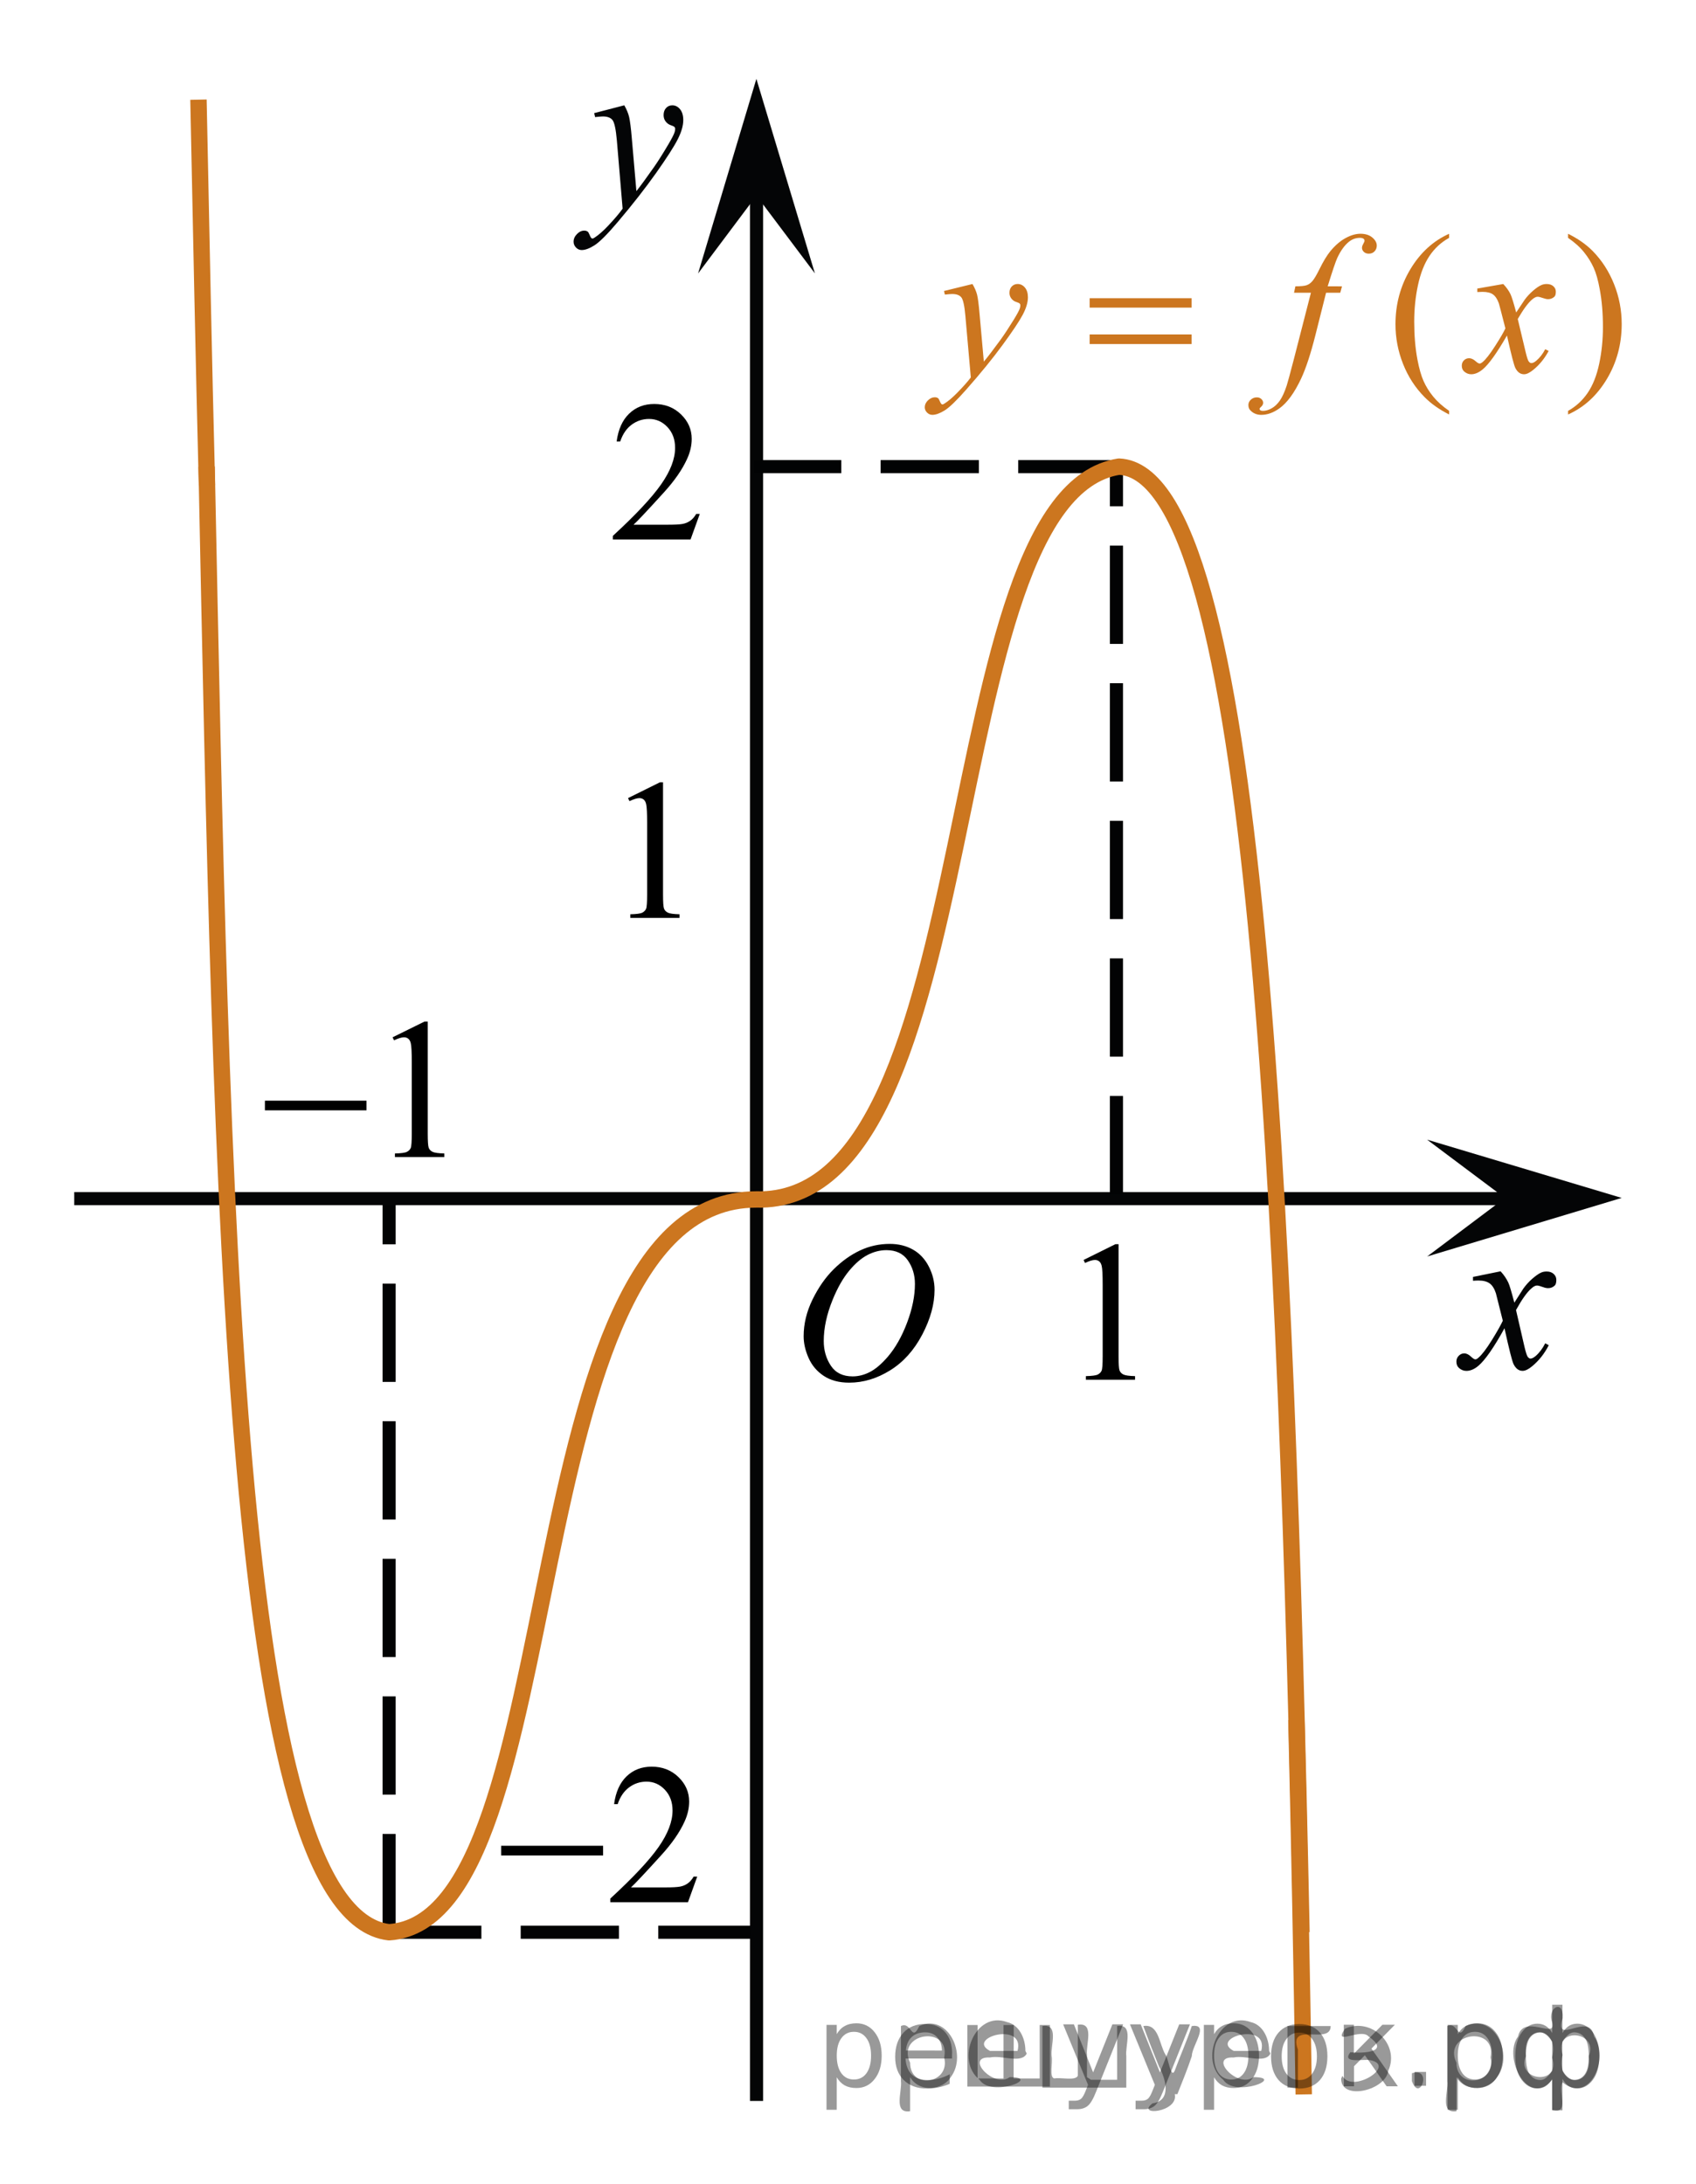<?xml version="1.0" encoding="utf-8"?>
<!-- Generator: Adobe Illustrator 16.0.0, SVG Export Plug-In . SVG Version: 6.00 Build 0)  -->
<!DOCTYPE svg PUBLIC "-//W3C//DTD SVG 1.1//EN" "http://www.w3.org/Graphics/SVG/1.1/DTD/svg11.dtd">
<svg version="1.1" id="Слой_1" xmlns="http://www.w3.org/2000/svg" xmlns:xlink="http://www.w3.org/1999/xlink" x="0px" y="0px"
	 width="129.447px" height="166.685px" viewBox="-31.964 32.579 129.447 166.685"
	 enable-background="new -31.964 32.579 129.447 166.685" xml:space="preserve">
<line fill="none" stroke="#020304" stroke-miterlimit="10" stroke-dasharray="7.5,3" x1="25.778" y1="180.042" x2="-2.265" y2="180.042"/>
<line fill="none" stroke="#020304" stroke-miterlimit="10" stroke-dasharray="7.5,3" x1="-2.265" y1="180.042" x2="-2.265" y2="123.963"/>
<line fill="none" stroke="#040506" stroke-miterlimit="10" x1="25.778" y1="192.917" x2="25.778" y2="47.488"/>
<polygon fill="#040506" points="25.771,47.507 21.317,53.449 25.767,38.597 30.233,53.443 "/>
<line fill="none" stroke="#040506" stroke-miterlimit="10" x1="-26.298" y1="124.056" x2="83.533" y2="124.056"/>
<g>
	<g>
		<g>
			<g>
				<g>
					<g>
						<g>
							<g>
								<g>
									<g>
										<g>
											<g>
												<g>
													<g>
														<g>
															<g>
																<defs>
																	<rect id="SVGID_1_" x="75.686" y="124.011" width="16.131" height="18.541"/>
																</defs>
																<clipPath id="SVGID_2_">
																	<use xlink:href="#SVGID_1_"  overflow="visible"/>
																</clipPath>
																<g clip-path="url(#SVGID_2_)">
																	<path fill="#040506" d="M82.569,129.601c0.258,0.28,0.445,0.563,0.584,0.852c0.095,0.193,0.246,0.709,0.465,1.541
																		l0.688-1.076c0.188-0.26,0.405-0.51,0.669-0.74c0.271-0.232,0.493-0.396,0.689-0.48
																		c0.129-0.059,0.27-0.082,0.42-0.082c0.227,0,0.402,0.063,0.537,0.188c0.136,0.125,0.201,0.272,0.201,0.455
																		c0,0.203-0.039,0.354-0.119,0.427c-0.146,0.139-0.313,0.202-0.504,0.202c-0.106,0-0.229-0.021-0.354-0.069
																		c-0.245-0.09-0.411-0.133-0.495-0.133c-0.128,0-0.271,0.073-0.438,0.229c-0.326,0.277-0.718,0.83-1.166,1.642
																		l0.646,2.808c0.104,0.435,0.188,0.688,0.252,0.771c0.064,0.081,0.146,0.127,0.203,0.127
																		c0.105,0,0.234-0.063,0.387-0.188c0.289-0.25,0.535-0.574,0.74-0.979l0.271,0.146
																		c-0.33,0.646-0.75,1.175-1.266,1.603c-0.283,0.235-0.527,0.354-0.729,0.354c-0.295,0-0.522-0.172-0.696-0.521
																		c-0.104-0.213-0.338-1.125-0.688-2.729c-0.814,1.479-1.479,2.424-1.979,2.852c-0.313,0.271-0.629,0.4-0.929,0.4
																		c-0.211,0-0.399-0.074-0.575-0.23c-0.125-0.117-0.188-0.275-0.188-0.479c0-0.185,0.063-0.324,0.176-0.441
																		c0.113-0.118,0.256-0.188,0.424-0.188s0.354,0.09,0.537,0.271c0.138,0.125,0.238,0.188,0.313,0.188
																		c0.063,0,0.146-0.045,0.238-0.133c0.248-0.207,0.586-0.646,1.018-1.336c0.426-0.688,0.699-1.185,0.836-1.48
																		c-0.326-1.315-0.506-2.021-0.527-2.096c-0.115-0.354-0.273-0.604-0.473-0.75c-0.2-0.146-0.479-0.222-0.854-0.222
																		c-0.121,0-0.265,0.007-0.421,0.019v-0.295L82.569,129.601z"/>
																</g>
															</g>
														</g>
													</g>
												</g>
											</g>
										</g>
									</g>
								</g>
							</g>
						</g>
					</g>
				</g>
			</g>
		</g>
	</g>
</g>
<polygon fill="#040506" points="82.903,124.007 76.96,119.554 91.811,124 76.963,128.47 "/>
<g>
	<g>
		<g>
			<g>
				<g>
					<g>
						<g>
							<g>
								<g>
									<g>
										<g>
											<g>
												<g>
													<g>
														<g>
															<g>
																<g>
																	<defs>
																		<polygon id="SVGID_3_" points="18.652,55.933 27.748,55.933 27.748,35.412 1.322,35.412 1.322,55.933 
																																					"/>
																	</defs>
																	<clipPath id="SVGID_4_">
																		<use xlink:href="#SVGID_3_"  overflow="visible"/>
																	</clipPath>
																	<g clip-path="url(#SVGID_4_)">
																		<path fill="#040506" d="M15.685,40.616c0.18,0.317,0.303,0.613,0.369,0.89c0.063,0.275,0.139,0.818,0.205,1.627
																			l0.35,4.033c0.313-0.395,0.771-1.017,1.367-1.869c0.289-0.415,0.646-0.979,1.069-1.695
																			c0.259-0.438,0.416-0.743,0.474-0.918c0.031-0.089,0.049-0.18,0.049-0.271c0-0.062-0.02-0.109-0.057-0.148
																			c-0.037-0.036-0.134-0.083-0.287-0.135c-0.152-0.053-0.281-0.146-0.388-0.287
																			c-0.104-0.141-0.151-0.299-0.151-0.479c0-0.226,0.063-0.403,0.188-0.541c0.125-0.137,0.283-0.205,0.478-0.205
																			c0.229,0,0.432,0.101,0.592,0.3c0.162,0.198,0.244,0.476,0.244,0.823c0,0.433-0.146,0.926-0.428,1.479
																			c-0.283,0.557-0.83,1.406-1.642,2.556c-0.813,1.146-1.787,2.397-2.938,3.755
																			c-0.793,0.937-1.381,1.521-1.767,1.768c-0.383,0.244-0.711,0.363-0.981,0.363c-0.16,0-0.307-0.063-0.432-0.191
																			c-0.121-0.128-0.184-0.275-0.184-0.444c0-0.214,0.084-0.407,0.256-0.582c0.17-0.177,0.354-0.265,0.557-0.265
																			c0.104,0,0.188,0.023,0.26,0.074c0.041,0.025,0.088,0.104,0.141,0.232c0.051,0.128,0.096,0.214,0.139,0.258
																			c0.023,0.027,0.063,0.041,0.098,0.041c0.027,0,0.088-0.026,0.166-0.082c0.289-0.188,0.625-0.479,1.01-0.885
																			c0.505-0.536,0.878-0.976,1.115-1.313l-0.438-5.197c-0.074-0.856-0.188-1.38-0.332-1.564
																			c-0.146-0.188-0.396-0.278-0.74-0.278c-0.107,0-0.307,0.019-0.59,0.049l-0.07-0.303L15.685,40.616z"/>
																	</g>
																</g>
															</g>
														</g>
													</g>
												</g>
											</g>
										</g>
									</g>
								</g>
							</g>
						</g>
					</g>
				</g>
			</g>
		</g>
	</g>
</g>
<line fill="none" stroke="#020304" stroke-miterlimit="10" stroke-dasharray="7.5,3" x1="53.249" y1="123.72" x2="53.249" y2="68.192"/>
<line fill="none" stroke="#020304" stroke-miterlimit="10" stroke-dasharray="7.5,3" x1="53.249" y1="68.192" x2="25.588" y2="68.192"/>
<g>
	<g>
		<g>
			<defs>
				<rect id="SVGID_5_" x="-17.665" y="66.33" width="86.041" height="115.267"/>
			</defs>
			<clipPath id="SVGID_6_">
				<use xlink:href="#SVGID_5_"  overflow="visible"/>
			</clipPath>
		</g>
	</g>
	<path fill="none" stroke="#CC761F" stroke-width="1.25" stroke-linejoin="round" stroke-miterlimit="8" d="M-16.194,68.192
		c1.16,55.926,1.935,110.452,13.927,111.85c14.236-0.932,9.13-55.924,28.009-55.924c17.951,0.467,13.386-53.673,27.701-55.927
		c10.522,0.467,12.765,55.927,13.928,111.851"/>
</g>
<g>
	<g>
		<path fill="#CC761F" d="M78.64,63.936v0.274c-0.747-0.375-1.369-0.815-1.869-1.319c-0.711-0.717-1.26-1.562-1.646-2.536
			c-0.386-0.974-0.579-1.984-0.579-3.032c0-1.532,0.378-2.93,1.134-4.193c0.756-1.263,1.743-2.166,2.958-2.709v0.312
			c-0.608,0.336-1.107,0.796-1.498,1.379s-0.682,1.322-0.875,2.217s-0.289,1.829-0.289,2.802c0,1.058,0.082,2.019,0.245,2.884
			c0.128,0.682,0.284,1.229,0.467,1.643c0.183,0.412,0.429,0.81,0.738,1.189C77.737,63.227,78.141,63.591,78.64,63.936z"/>
		<path fill="#CC761F" d="M87.718,50.732v-0.311c0.752,0.371,1.377,0.808,1.877,1.312c0.707,0.722,1.252,1.568,1.637,2.54
			c0.387,0.971,0.58,1.983,0.58,3.036c0,1.532-0.377,2.93-1.131,4.193c-0.754,1.263-1.742,2.166-2.963,2.709v-0.274
			c0.608-0.341,1.108-0.802,1.502-1.383c0.393-0.58,0.685-1.319,0.875-2.216c0.189-0.897,0.285-1.833,0.285-2.806
			c0-1.053-0.082-2.014-0.246-2.884c-0.123-0.682-0.277-1.229-0.463-1.638c-0.185-0.41-0.431-0.806-0.738-1.187
			C88.627,51.442,88.222,51.078,87.718,50.732z"/>
	</g>
	<g>
		<path fill="#CC761F" d="M42.26,54.254c0.168,0.287,0.284,0.555,0.349,0.804c0.064,0.25,0.128,0.74,0.192,1.472l0.326,3.648
			c0.297-0.356,0.727-0.919,1.29-1.69c0.272-0.376,0.608-0.887,1.008-1.535c0.242-0.396,0.391-0.672,0.445-0.831
			c0.03-0.079,0.044-0.161,0.044-0.245c0-0.054-0.017-0.099-0.052-0.133c-0.035-0.034-0.125-0.076-0.271-0.123
			s-0.267-0.133-0.363-0.259c-0.097-0.126-0.145-0.271-0.145-0.434c0-0.203,0.059-0.366,0.178-0.489
			c0.119-0.123,0.267-0.186,0.445-0.186c0.217,0,0.403,0.09,0.556,0.271c0.153,0.181,0.23,0.429,0.23,0.745
			c0,0.391-0.134,0.836-0.4,1.338c-0.267,0.501-0.781,1.271-1.542,2.309c-0.761,1.038-1.683,2.17-2.766,3.396
			c-0.746,0.845-1.3,1.378-1.661,1.598c-0.361,0.22-0.669,0.33-0.927,0.33c-0.153,0-0.288-0.059-0.404-0.175
			c-0.116-0.116-0.174-0.251-0.174-0.404c0-0.192,0.081-0.368,0.241-0.526c0.161-0.158,0.335-0.237,0.523-0.237
			c0.099,0,0.18,0.022,0.245,0.067c0.04,0.024,0.083,0.095,0.13,0.211c0.047,0.116,0.09,0.194,0.129,0.233
			c0.025,0.025,0.055,0.037,0.089,0.037c0.03,0,0.082-0.024,0.156-0.074c0.272-0.168,0.588-0.435,0.949-0.801
			c0.475-0.484,0.825-0.88,1.053-1.186l-0.415-4.7c-0.069-0.776-0.173-1.248-0.312-1.416c-0.139-0.168-0.371-0.252-0.697-0.252
			c-0.104,0-0.29,0.015-0.556,0.044l-0.067-0.274L42.26,54.254z"/>
		<path fill="#CC761F" d="M70.464,54.432l-0.133,0.489h-1.083l-0.815,3.24c-0.361,1.428-0.724,2.533-1.09,3.314
			c-0.519,1.102-1.078,1.863-1.675,2.283c-0.455,0.321-0.91,0.482-1.364,0.482c-0.296,0-0.549-0.089-0.756-0.268
			c-0.153-0.123-0.229-0.284-0.229-0.481c0-0.158,0.063-0.296,0.189-0.412c0.126-0.116,0.28-0.174,0.463-0.174
			c0.133,0,0.246,0.042,0.337,0.126s0.137,0.181,0.137,0.289c0,0.108-0.052,0.21-0.155,0.304c-0.079,0.069-0.119,0.121-0.119,0.156
			c0,0.044,0.017,0.079,0.052,0.104c0.044,0.035,0.114,0.052,0.208,0.052c0.212,0,0.436-0.066,0.671-0.2
			c0.235-0.133,0.444-0.332,0.626-0.597c0.183-0.265,0.356-0.646,0.519-1.146c0.069-0.207,0.254-0.892,0.556-2.053l1.29-5.021h-1.29
			l0.104-0.489c0.41,0,0.697-0.028,0.86-0.085s0.313-0.166,0.448-0.327c0.136-0.16,0.313-0.46,0.53-0.9
			c0.292-0.593,0.571-1.053,0.837-1.379c0.366-0.439,0.75-0.77,1.153-0.99c0.403-0.22,0.782-0.33,1.138-0.33
			c0.375,0,0.677,0.095,0.904,0.285c0.228,0.19,0.341,0.397,0.341,0.619c0,0.173-0.057,0.319-0.17,0.438
			c-0.114,0.119-0.26,0.178-0.438,0.178c-0.153,0-0.278-0.044-0.375-0.133c-0.096-0.089-0.145-0.195-0.145-0.319
			c0-0.079,0.032-0.177,0.096-0.293c0.064-0.116,0.097-0.194,0.097-0.233c0-0.069-0.022-0.121-0.067-0.156
			c-0.064-0.049-0.158-0.074-0.282-0.074c-0.312,0-0.59,0.099-0.838,0.297c-0.331,0.262-0.627,0.672-0.89,1.23
			c-0.133,0.292-0.378,1.016-0.734,2.172L70.464,54.432L70.464,54.432z"/>
		<path fill="#CC761F" d="M82.773,54.254c0.242,0.257,0.425,0.514,0.549,0.771c0.089,0.178,0.234,0.645,0.437,1.401l0.653-0.979
			c0.173-0.237,0.383-0.463,0.63-0.678c0.247-0.215,0.465-0.362,0.652-0.441c0.119-0.05,0.25-0.074,0.393-0.074
			c0.213,0,0.383,0.057,0.508,0.17c0.127,0.113,0.189,0.252,0.189,0.415c0,0.188-0.037,0.316-0.111,0.386
			c-0.139,0.124-0.297,0.185-0.475,0.185c-0.104,0-0.215-0.022-0.333-0.066c-0.231-0.079-0.388-0.119-0.468-0.119
			c-0.118,0-0.258,0.069-0.421,0.208c-0.307,0.257-0.672,0.754-1.098,1.49l0.608,2.55c0.094,0.391,0.173,0.624,0.237,0.701
			c0.064,0.077,0.128,0.115,0.193,0.115c0.104,0,0.225-0.057,0.363-0.17c0.272-0.227,0.504-0.524,0.696-0.89l0.261,0.133
			c-0.312,0.583-0.707,1.068-1.187,1.453c-0.271,0.218-0.501,0.326-0.689,0.326c-0.277,0-0.497-0.155-0.66-0.467
			c-0.104-0.193-0.319-1.023-0.645-2.491c-0.771,1.339-1.389,2.202-1.854,2.587c-0.301,0.247-0.593,0.371-0.875,0.371
			c-0.198,0-0.378-0.071-0.542-0.215c-0.119-0.108-0.178-0.254-0.178-0.438c0-0.163,0.054-0.299,0.163-0.408
			c0.109-0.108,0.242-0.163,0.4-0.163c0.158,0,0.326,0.079,0.504,0.237c0.128,0.114,0.228,0.17,0.297,0.17
			c0.059,0,0.136-0.04,0.229-0.119c0.232-0.188,0.549-0.593,0.949-1.216c0.4-0.623,0.662-1.072,0.786-1.349
			c-0.307-1.201-0.472-1.836-0.497-1.906c-0.114-0.321-0.262-0.548-0.445-0.682c-0.183-0.134-0.452-0.2-0.808-0.2
			c-0.114,0-0.245,0.005-0.393,0.015V54.6L82.773,54.254z"/>
	</g>
	<g>
		<path fill="#CC761F" d="M51.203,55.337h7.784v0.719h-7.784V55.337z M51.203,58.102h7.784v0.734h-7.784V58.102z"/>
	</g>
</g>
<g>
	<defs>
		<polygon id="SVGID_7_" points="13.351,105.413 22.941,105.413 22.941,88.715 13.351,88.715 13.351,105.413 		"/>
	</defs>
	<clipPath id="SVGID_8_">
		<use xlink:href="#SVGID_7_"  overflow="visible"/>
	</clipPath>
	<g clip-path="url(#SVGID_8_)">
		<path d="M15.97,93.488l2.429-1.203h0.243v8.558c0,0.568,0.023,0.922,0.07,1.062c0.047,0.14,0.144,0.246,0.291,0.321
			c0.147,0.074,0.446,0.117,0.897,0.127v0.276h-3.753v-0.276c0.471-0.01,0.775-0.051,0.913-0.123
			c0.137-0.072,0.233-0.17,0.287-0.292c0.054-0.122,0.081-0.487,0.081-1.095v-5.471c0-0.737-0.024-1.211-0.073-1.42
			c-0.035-0.159-0.097-0.276-0.188-0.351s-0.2-0.112-0.327-0.112c-0.182,0-0.435,0.077-0.758,0.232L15.97,93.488z"/>
	</g>
</g>
<g>
	<defs>
		<polygon id="SVGID_9_" points="48.12,140.66 57.71,140.66 57.71,123.963 48.12,123.963 48.12,140.66 		"/>
	</defs>
	<clipPath id="SVGID_10_">
		<use xlink:href="#SVGID_9_"  overflow="visible"/>
	</clipPath>
	<g clip-path="url(#SVGID_10_)">
		<path d="M50.739,128.735l2.429-1.203h0.243v8.558c0,0.568,0.023,0.922,0.07,1.062c0.047,0.14,0.144,0.246,0.291,0.321
			c0.147,0.074,0.446,0.117,0.897,0.127v0.276h-3.753V137.6c0.471-0.01,0.775-0.051,0.913-0.123c0.137-0.072,0.233-0.17,0.287-0.292
			c0.054-0.122,0.081-0.487,0.081-1.095v-5.471c0-0.737-0.024-1.211-0.073-1.421c-0.035-0.158-0.097-0.275-0.188-0.351
			s-0.2-0.112-0.327-0.112c-0.182,0-0.435,0.077-0.758,0.232L50.739,128.735z"/>
	</g>
</g>
<g>
	<defs>
		<polygon id="SVGID_11_" points="-14.565,123.661 4.686,123.661 4.686,106.962 -14.565,106.962 -14.565,123.661 		"/>
	</defs>
	<clipPath id="SVGID_12_">
		<use xlink:href="#SVGID_11_"  overflow="visible"/>
	</clipPath>
	<g clip-path="url(#SVGID_12_)">
		<path d="M-1.999,111.743l2.438-1.203h0.244v8.557c0,0.568,0.023,0.922,0.07,1.063c0.046,0.139,0.144,0.246,0.292,0.32
			s0.448,0.117,0.901,0.127v0.277h-3.767v-0.277c0.473-0.01,0.778-0.051,0.916-0.123c0.138-0.072,0.234-0.17,0.288-0.291
			c0.054-0.123,0.081-0.488,0.081-1.096v-5.471c0-0.737-0.024-1.211-0.074-1.42c-0.035-0.159-0.097-0.276-0.188-0.352
			c-0.091-0.074-0.201-0.111-0.329-0.111c-0.182,0-0.436,0.076-0.761,0.231L-1.999,111.743z"/>
	</g>
	<g clip-path="url(#SVGID_12_)">
		<path d="M-11.745,116.579h7.755v0.738h-7.755V116.579z"/>
	</g>
</g>
<g>
	<defs>
		<polygon id="SVGID_13_" points="11.936,76.54 24.356,76.54 24.356,59.842 11.936,59.842 11.936,76.54 		"/>
	</defs>
	<clipPath id="SVGID_14_">
		<use xlink:href="#SVGID_13_"  overflow="visible"/>
	</clipPath>
	<g clip-path="url(#SVGID_14_)">
		<path d="M21.446,71.802l-0.704,1.95h-5.93v-0.276c1.744-1.604,2.972-2.915,3.684-3.932c0.712-1.017,1.067-1.945,1.067-2.787
			c0-0.644-0.195-1.171-0.585-1.585c-0.39-0.413-0.857-0.62-1.401-0.62c-0.494,0-0.938,0.146-1.331,0.438
			c-0.393,0.291-0.683,0.719-0.871,1.281h-0.274c0.124-0.922,0.441-1.629,0.953-2.122c0.511-0.494,1.15-0.74,1.916-0.74
			c0.815,0,1.496,0.264,2.042,0.792c0.546,0.528,0.819,1.151,0.819,1.868c0,0.514-0.119,1.027-0.356,1.54
			c-0.366,0.808-0.958,1.662-1.779,2.563c-1.23,1.355-1.999,2.173-2.305,2.451h2.624c0.534,0,0.908-0.02,1.123-0.06
			s0.409-0.121,0.582-0.243s0.324-0.295,0.452-0.519H21.446z"/>
	</g>
</g>
<g>
	<defs>
		<polygon id="SVGID_15_" points="26.403,142.041 42.963,142.041 42.963,123.963 26.403,123.963 26.403,142.041 		"/>
	</defs>
	<clipPath id="SVGID_16_">
		<use xlink:href="#SVGID_15_"  overflow="visible"/>
	</clipPath>
	<g clip-path="url(#SVGID_16_)">
		<path d="M35.949,127.509c0.667,0,1.257,0.146,1.771,0.437c0.514,0.291,0.917,0.723,1.208,1.292
			c0.292,0.57,0.438,1.162,0.438,1.774c0,1.085-0.313,2.225-0.938,3.417s-1.441,2.103-2.45,2.729
			c-1.008,0.628-2.051,0.941-3.128,0.941c-0.776,0-1.424-0.173-1.945-0.519c-0.521-0.347-0.907-0.804-1.156-1.371
			c-0.25-0.567-0.375-1.118-0.375-1.65c0-0.946,0.226-1.881,0.678-2.805s0.992-1.695,1.62-2.315c0.627-0.62,1.297-1.097,2.009-1.431
			C34.392,127.676,35.148,127.509,35.949,127.509z M35.696,127.986c-0.494,0-0.977,0.123-1.449,0.37
			c-0.472,0.246-0.94,0.649-1.405,1.21c-0.464,0.56-0.882,1.293-1.252,2.199c-0.455,1.116-0.682,2.169-0.682,3.16
			c0,0.707,0.181,1.333,0.541,1.878c0.361,0.545,0.914,0.818,1.661,0.818c0.449,0,0.891-0.112,1.323-0.337
			c0.433-0.224,0.883-0.607,1.353-1.149c0.588-0.683,1.082-1.553,1.482-2.611c0.4-1.058,0.6-2.045,0.6-2.961
			c0-0.677-0.18-1.276-0.541-1.797C36.966,128.247,36.423,127.986,35.696,127.986z"/>
	</g>
</g>
<polyline fill="none" points="13.17,38.245 -18.901,38.245 -18.901,32.579 71.702,32.579 71.702,38.245 13.17,38.245 "/>
<polyline fill="none" points="15.387,198.583 -16.684,198.583 -16.684,192.917 73.918,192.917 73.918,198.583 15.387,198.583 "/>
<path fill="none" stroke="#CC761F" stroke-width="1.25" stroke-linejoin="round" stroke-miterlimit="8" d="M66.98,163.83
	c0.229,9.314,0.409,18.924,0.564,28.587"/>
<path fill="none" stroke="#CC761F" stroke-width="1.25" stroke-linejoin="round" stroke-miterlimit="8" d="M-16.816,40.185
	c0.207,9.953,0.401,19.861,0.648,29.434"/>
<rect x="-31.964" y="91.438" fill="none" width="5.666" height="60.564"/>
<rect x="91.817" y="89.92" fill="none" width="5.666" height="60.564"/>
<g>
	<defs>
		<polygon id="SVGID_17_" points="3.469,180.54 24.17,180.54 24.17,163.841 3.469,163.841 3.469,180.54 		"/>
	</defs>
	<clipPath id="SVGID_18_">
		<use xlink:href="#SVGID_17_"  overflow="visible"/>
	</clipPath>
	<g clip-path="url(#SVGID_18_)">
		<path d="M21.25,175.798l-0.703,1.95h-5.93v-0.276c1.744-1.604,2.972-2.915,3.684-3.932c0.712-1.016,1.067-1.945,1.067-2.787
			c0-0.643-0.195-1.172-0.585-1.585s-0.857-0.62-1.401-0.62c-0.494,0-0.938,0.146-1.331,0.438c-0.393,0.291-0.683,0.719-0.871,1.281
			h-0.274c0.124-0.922,0.441-1.629,0.953-2.123c0.511-0.492,1.15-0.739,1.916-0.739c0.815,0,1.496,0.265,2.042,0.792
			c0.545,0.528,0.818,1.15,0.818,1.869c0,0.513-0.117,1.025-0.355,1.539c-0.365,0.807-0.958,1.662-1.779,2.563
			c-1.23,1.355-1.999,2.173-2.305,2.452h2.624c0.534,0,0.908-0.021,1.123-0.061c0.215-0.039,0.409-0.121,0.581-0.242
			c0.174-0.123,0.324-0.296,0.453-0.52H21.25z"/>
	</g>
	<g clip-path="url(#SVGID_18_)">
		<path d="M6.285,173.442h7.783v0.74H6.285V173.442z"/>
	</g>
</g>
<g style="stroke:none;fill:#000;fill-opacity:0.40" ><path d="m 31.9,191.1 v 2.49 h -0.78 v -6.48 h 0.78 v 0.71 q 0.24,-0.42 0.61,-0.62 0.37,-0.21 0.89,-0.21 0.86,0 1.39,0.68 0.54,0.68 0.54,1.79 0,1.11 -0.54,1.79 -0.53,0.68 -1.39,0.68 -0.52,0 -0.89,-0.20 -0.37,-0.21 -0.61,-0.62 z m 2.62,-1.64 q 0,-0.85 -0.35,-1.33 -0.35,-0.49 -0.96,-0.49 -0.61,0 -0.96,0.49 -0.35,0.48 -0.35,1.33 0,0.85 0.35,1.34 0.35,0.48 0.96,0.48 0.61,0 0.96,-0.48 0.35,-0.49 0.35,-1.34 z"/><path d="m 40.7,189.3 v 0.38 h -3.55 q 0.05,0.80 0.48,1.22 0.43,0.42 1.20,0.42 0.44,0 0.86,-0.11 0.42,-0.11 0.83,-0.33 v 0.73 q -0.42,0.18 -0.85,0.27 -0.44,0.09 -0.88,0.09 -1.12,0 -1.78,-0.65 -0.65,-0.65 -0.65,-1.77 0,-1.15 0.62,-1.83 0.62,-0.68 1.68,-0.68 0.95,0 1.50,0.61 0.55,0.61 0.55,1.66 z m -0.77,-0.23 q -0.01,-0.63 -0.36,-1.01 -0.34,-0.38 -0.91,-0.38 -0.65,0 -1.04,0.36 -0.39,0.36 -0.44,1.03 z"/><path d="m 45.4,191.2 h 1.99 v -4.08 h 0.78 v 4.70 h -6.30 v -4.70 h 0.78 v 4.08 h 1.98 v -4.08 h 0.78 z"/><path d="m 51.7,192.2 q -0.33,0.84 -0.64,1.09 -0.31,0.26 -0.83,0.26 h -0.62 v -0.65 h 0.45 q 0.32,0 0.49,-0.15 0.18,-0.15 0.39,-0.71 l 0.14,-0.35 -1.90,-4.62 h 0.82 l 1.47,3.67 1.47,-3.67 h 0.82 z"/><path d="m 56.8,192.2 q -0.33,0.84 -0.64,1.09 -0.31,0.26 -0.83,0.26 h -0.62 v -0.65 h 0.45 q 0.32,0 0.49,-0.15 0.18,-0.15 0.39,-0.71 l 0.14,-0.35 -1.90,-4.62 h 0.82 l 1.47,3.67 1.47,-3.67 h 0.82 z"/><path d="m 60.7,191.1 v 2.49 h -0.78 v -6.48 h 0.78 v 0.71 q 0.24,-0.42 0.61,-0.62 0.37,-0.21 0.89,-0.21 0.86,0 1.39,0.68 0.54,0.68 0.54,1.79 0,1.11 -0.54,1.79 -0.53,0.68 -1.39,0.68 -0.52,0 -0.89,-0.20 -0.37,-0.21 -0.61,-0.62 z m 2.62,-1.64 q 0,-0.85 -0.35,-1.33 -0.35,-0.49 -0.96,-0.49 -0.61,0 -0.96,0.49 -0.35,0.48 -0.35,1.33 0,0.85 0.35,1.34 0.35,0.48 0.96,0.48 0.61,0 0.96,-0.48 0.35,-0.49 0.35,-1.34 z"/><path d="m 67.2,187.7 q -0.62,0 -0.98,0.49 -0.36,0.48 -0.36,1.32 0,0.84 0.36,1.33 0.36,0.48 0.99,0.48 0.62,0 0.98,-0.49 0.36,-0.49 0.36,-1.32 0,-0.83 -0.36,-1.32 -0.36,-0.49 -0.98,-0.49 z m 0,-0.65 q 1.01,0 1.58,0.65 0.57,0.65 0.57,1.81 0,1.15 -0.57,1.81 -0.57,0.65 -1.58,0.65 -1.01,0 -1.58,-0.65 -0.57,-0.66 -0.57,-1.81 0,-1.16 0.57,-1.81 0.57,-0.65 1.58,-0.65 z"/><path d="m 70.6,187.1 h 0.77 v 2.21 l 2.18,-2.21 h 0.95 l -1.79,1.82 2.02,2.88 h -0.86 l -1.66,-2.37 -0.83,0.84 v 1.53 h -0.77 z"/><path d="m 76.0,190.7 h 0.88 v 1.06 h -0.88 z"/><path d="m 79.3,191.1 v 2.49 h -0.78 v -6.48 h 0.78 v 0.71 q 0.24,-0.42 0.61,-0.62 0.37,-0.21 0.89,-0.21 0.86,0 1.39,0.68 0.54,0.68 0.54,1.79 0,1.11 -0.54,1.79 -0.53,0.68 -1.39,0.68 -0.52,0 -0.89,-0.20 -0.37,-0.21 -0.61,-0.62 z m 2.62,-1.64 q 0,-0.85 -0.35,-1.33 -0.35,-0.49 -0.96,-0.49 -0.61,0 -0.96,0.49 -0.35,0.48 -0.35,1.33 0,0.85 0.35,1.34 0.35,0.48 0.96,0.48 0.61,0 0.96,-0.48 0.35,-0.49 0.35,-1.34 z"/><path d="m 84.5,189.5 q 0,0.99 0.30,1.40 0.31,0.42 0.82,0.42 0.41,0 0.89,-0.70 v -2.23 q -0.48,-0.70 -0.89,-0.70 -0.52,0 -0.82,0.42 -0.30,0.42 -0.30,1.40 z m 2.01,4.13 v -2.39 q -0.24,0.39 -0.52,0.56 -0.27,0.16 -0.62,0.16 -0.70,0 -1.19,-0.65 -0.49,-0.65 -0.49,-1.80 0,-1.15 0.49,-1.82 0.49,-0.67 1.19,-0.67 0.35,0 0.62,0.16 0.28,0.16 0.52,0.55 v -2.16 h 0.78 v 2.16 q 0.24,-0.39 0.51,-0.55 0.28,-0.16 0.62,-0.16 0.70,0 1.19,0.67 0.49,0.66 0.49,1.82 0,1.15 -0.49,1.80 -0.49,0.65 -1.19,0.65 -0.35,0 -0.62,-0.16 -0.27,-0.16 -0.51,-0.56 v 2.39 z m 2.79,-4.13 q 0,-0.99 -0.31,-1.40 -0.30,-0.42 -0.82,-0.42 -0.41,0 -0.89,0.70 v 2.23 q 0.48,0.70 0.89,0.70 0.52,0 0.82,-0.42 0.31,-0.42 0.31,-1.40 z"/></g><g style="stroke:none;fill:#000;fill-opacity:0.4" > <path d="m 37.5,191.2 c 0,0.8 0,1.6 0,2.5 -1.3,0.2 -0.6,-1.5 -0.7,-2.3 0,-1.4 0,-2.8 0,-4.2 0.8,-0.4 0.8,1.3 1.4,0.0 2.2,-1.0 3.7,2.2 2.4,3.9 -0.6,1.0 -2.4,1.2 -3.1,0.0 z m 2.6,-1.6 c 0.5,-2.5 -3.7,-1.9 -2.6,0.4 0.0,2.1 3.1,1.6 2.6,-0.4 z" /> <path d="m 46.4,189.3 c -0.4,0.8 -1.9,0.1 -2.8,0.3 -2.0,-0.1 0.3,2.4 1.5,1.5 2.5,0.0 -1.4,1.6 -2.3,0.2 -1.9,-1.5 -0.3,-5.3 2.1,-4.4 0.9,0.2 1.4,1.2 1.4,2.2 z m -0.7,-0.2 c 0.6,-2.3 -4.0,-1.0 -2.1,0.0 0.7,0 1.4,-0.0 2.1,-0.0 z" /> <path d="m 51.3,191.3 c 0.6,0 1.3,0 2.0,0 0,-1.3 0,-2.7 0,-4.1 1.3,-0.2 0.6,1.5 0.7,2.3 0,0.8 0,1.6 0,2.4 -2.1,0 -4.2,0 -6.4,0 0,-1.5 0,-3.1 0,-4.7 1.3,-0.2 0.6,1.5 0.7,2.3 0.1,0.5 -0.2,1.6 0.2,1.7 0.5,-0.1 1.6,0.2 1.8,-0.2 0,-1.3 0,-2.6 0,-3.9 1.3,-0.2 0.6,1.5 0.7,2.3 0,0.5 0,1.1 0,1.7 z" /> <path d="m 57.7,192.4 c 0.3,1.4 -3.0,1.7 -1.7,0.7 1.5,-0.2 1.0,-1.9 0.5,-2.8 -0.4,-1.0 -0.8,-2.0 -1.2,-3.1 1.2,-0.2 1.2,1.4 1.7,2.2 0.2,0.2 0.4,1.9 0.7,1.2 0.4,-1.1 0.9,-2.2 1.3,-3.4 1.4,-0.2 0.0,1.5 -0.0,2.3 -0.3,0.9 -0.7,1.9 -1.1,2.9 z" /> <path d="m 65.0,189.3 c -0.4,0.8 -1.9,0.1 -2.8,0.3 -2.0,-0.1 0.3,2.4 1.5,1.5 2.5,0.0 -1.4,1.6 -2.3,0.2 -1.9,-1.5 -0.3,-5.3 2.1,-4.4 0.9,0.2 1.4,1.2 1.4,2.2 z m -0.7,-0.2 c 0.6,-2.3 -4.0,-1.0 -2.1,0.0 0.7,0 1.4,-0.0 2.1,-0.0 z" /> <path d="m 66.3,191.9 c 0,-1.5 0,-3.1 0,-4.7 1.1,0 2.2,0 3.3,0 0.0,1.5 -3.3,-0.4 -2.5,1.8 0,0.9 0,1.9 0,2.9 -0.2,0 -0.5,0 -0.7,0 z" /> <path d="m 70.5,191.0 c 0.7,1.4 4.2,-0.8 2.1,-1.2 -0.5,-0.1 -2.2,0.3 -1.5,-0.6 1.0,0.1 3.1,0.0 1.4,-1.2 -0.6,-0.7 -2.8,0.8 -1.8,-0.6 2.0,-0.9 4.2,1.2 3.3,3.2 -0.2,1.5 -3.5,2.3 -3.6,0.7 l 0,-0.1 0,-0.0 0,0 z" /> <path d="m 75.8,190.8 c 1.6,-0.5 0.6,2.3 -0.0,0.6 -0.0,-0.2 0.0,-0.4 0.0,-0.6 z" /> <path d="m 79.2,191.2 c 0,0.8 0,1.6 0,2.5 -1.3,0.2 -0.6,-1.5 -0.7,-2.3 0,-1.4 0,-2.8 0,-4.2 0.8,-0.4 0.8,1.3 1.4,0.0 2.2,-1.0 3.7,2.2 2.4,3.9 -0.6,1.0 -2.4,1.2 -3.1,0.0 z m 2.6,-1.6 c 0.5,-2.5 -3.7,-1.9 -2.6,0.4 0.0,2.1 3.1,1.6 2.6,-0.4 z" /> <path d="m 84.5,189.5 c -0.8,1.9 2.7,2.3 2.0,0.1 0.6,-2.4 -2.3,-2.7 -2.0,-0.1 z m 2.0,4.2 c 0,-0.8 0,-1.6 0,-2.4 -1.8,2.2 -3.8,-1.7 -2.6,-3.3 0.4,-1.8 3.0,0.3 2.6,-1.1 -0.4,-1.1 0.9,-1.8 0.8,-0.3 -0.7,2.2 2.1,-0.6 2.4,1.4 1.2,1.6 -0.3,5.2 -2.4,3.5 -0.4,0.6 0.6,2.5 -0.8,2.1 z m 2.8,-4.2 c 0.8,-1.9 -2.7,-2.3 -2.0,-0.1 -0.6,2.4 2.3,2.7 2.0,0.1 z" /> </g></svg>

<!--File created and owned by https://sdamgia.ru. Copying is prohibited. All rights reserved.-->

<!--File created and owned by https://sdamgia.ru. Copying is prohibited. All rights reserved.-->
